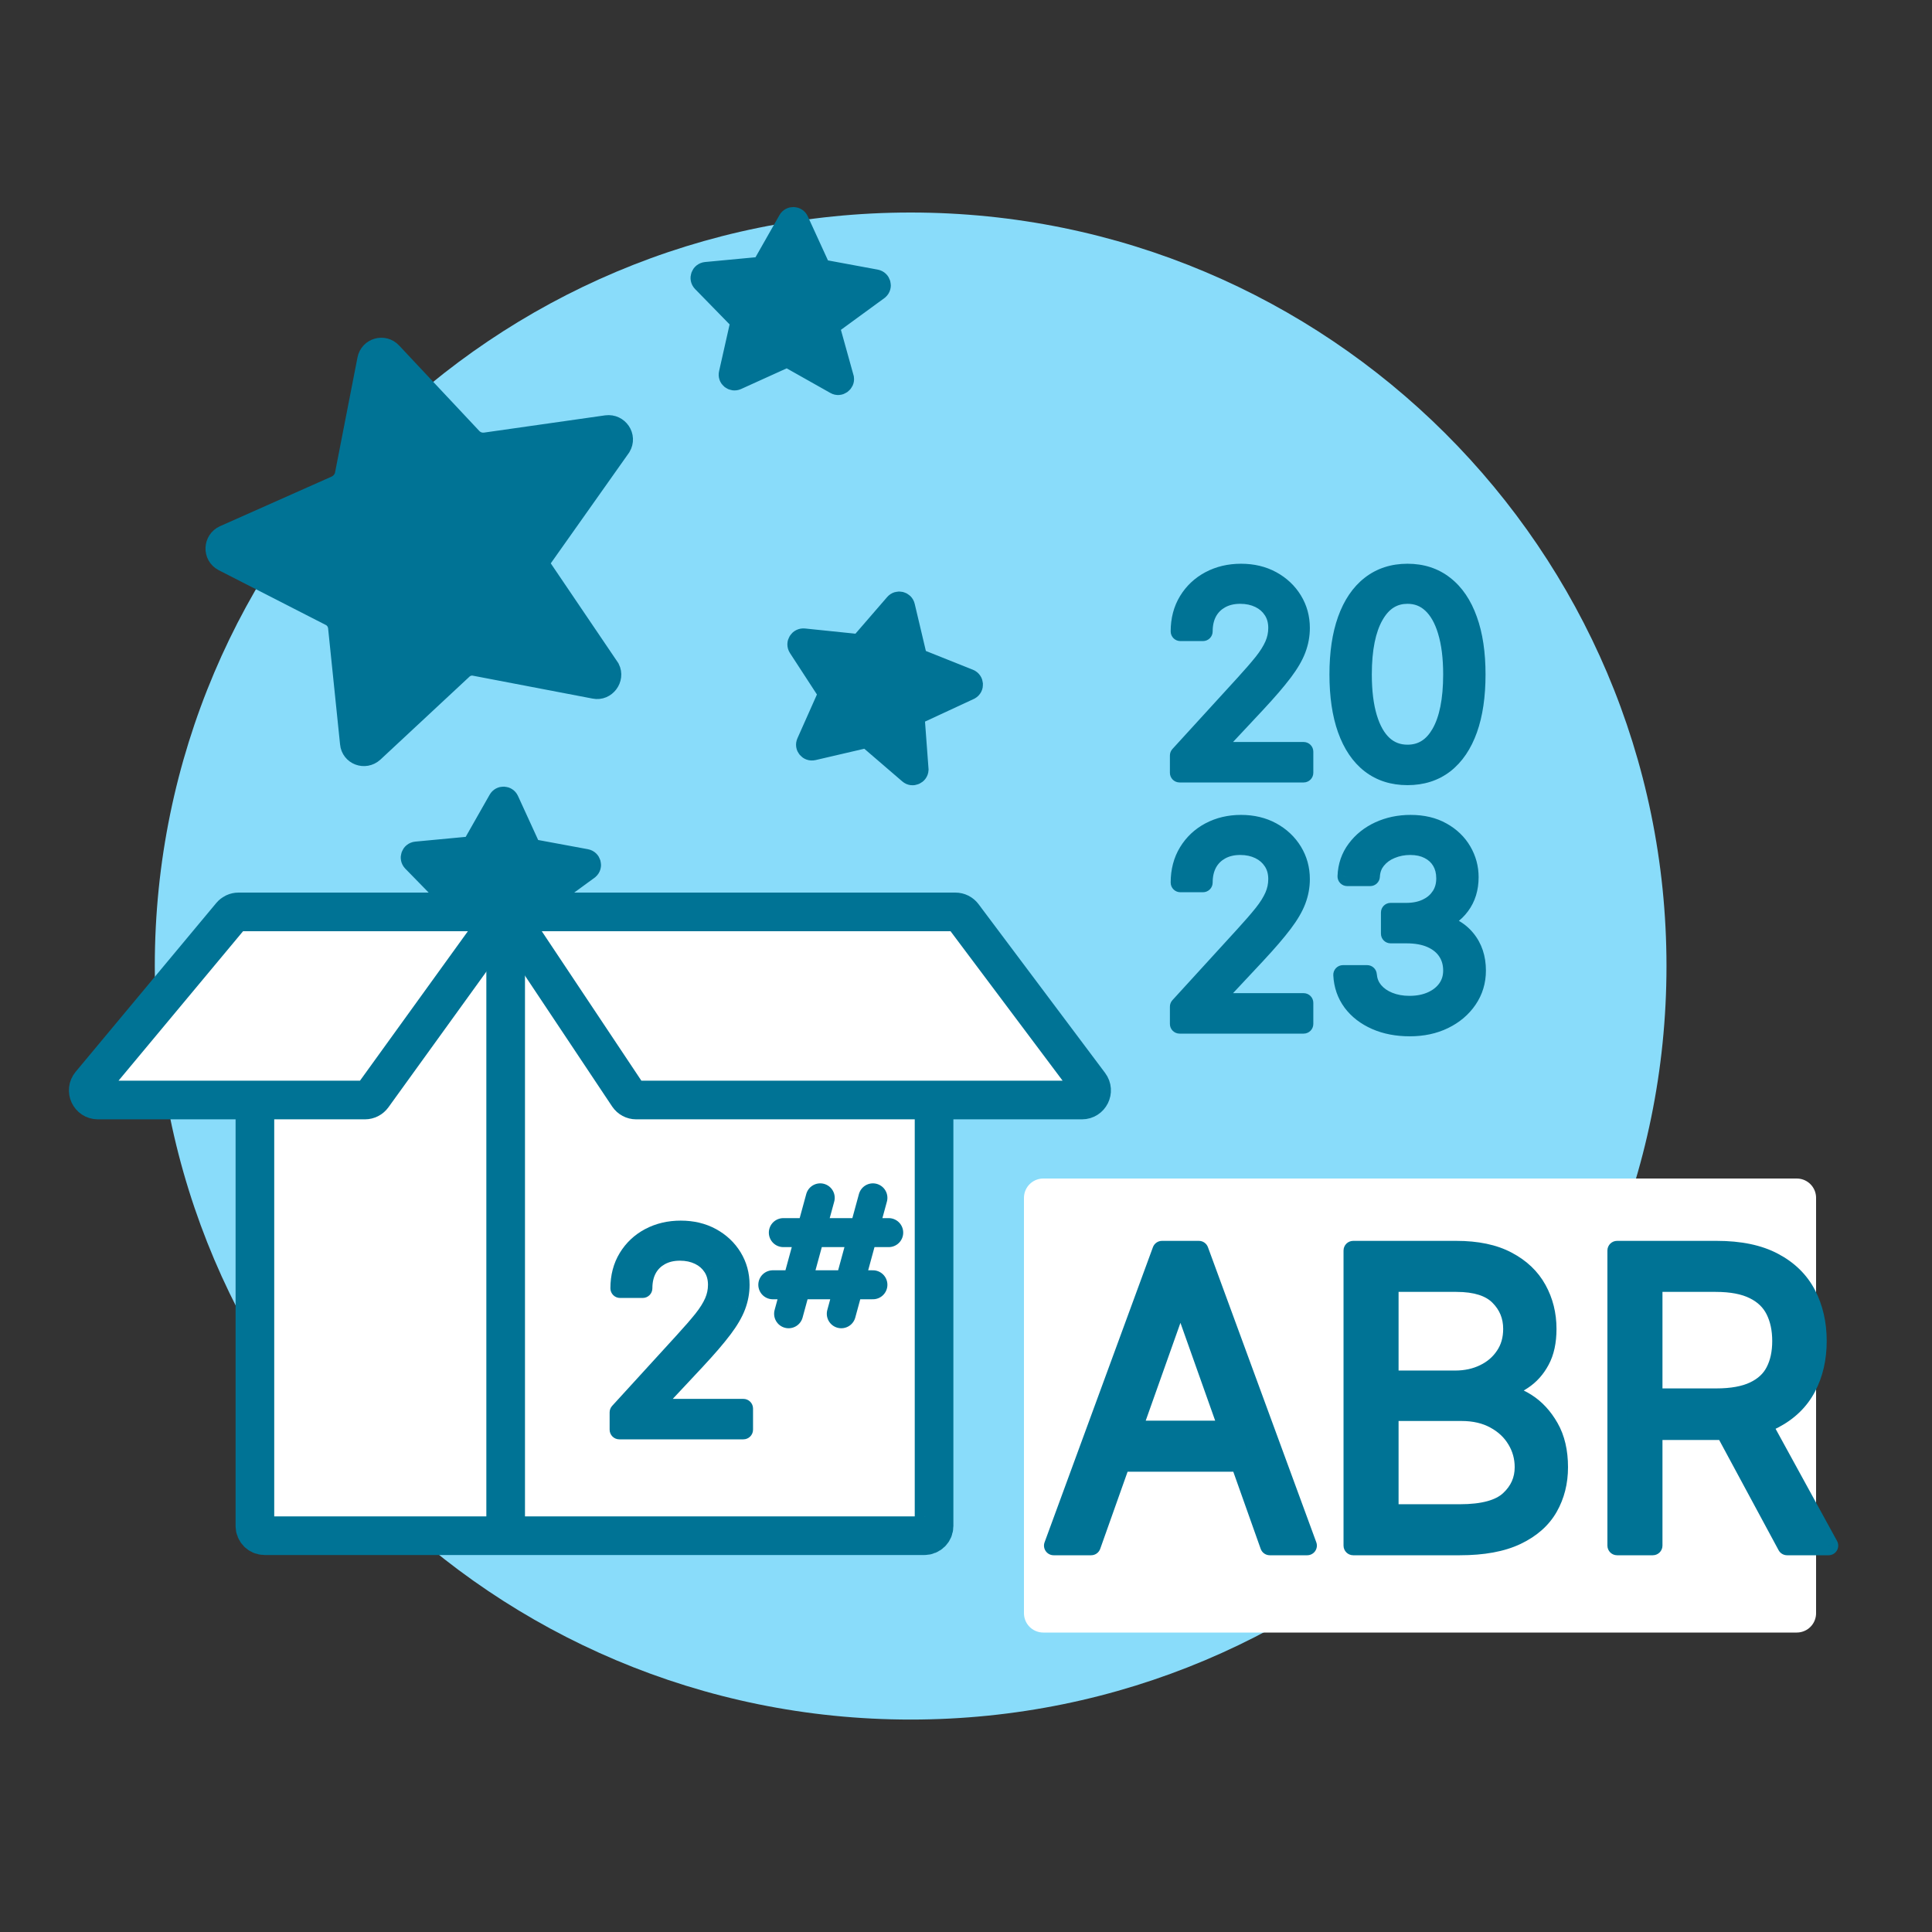<svg width="100" height="100" viewBox="0 0 100 100" fill="none" xmlns="http://www.w3.org/2000/svg">
<rect x="0" y="0" width="100" height="100" fill="#333333" stroke="none"/>
<path d="M47.134 89.004C68.741 89.004 86.257 71.542 86.257 50.002C86.257 28.462 68.741 11 47.134 11C25.527 11 8.012 28.462 8.012 50.002C8.012 71.542 25.527 89.004 47.134 89.004Z" fill="#89DCFA"/>
<path d="M27.948 46.859L28.703 49.577C28.741 49.839 28.451 50.036 28.227 49.905L25.886 48.586C25.798 48.531 25.688 48.526 25.596 48.572L23.152 49.68C22.907 49.789 22.646 49.577 22.708 49.319L23.275 46.803C23.3 46.694 23.265 46.582 23.189 46.509L21.334 44.611C21.143 44.412 21.269 44.087 21.54 44.06L24.245 43.805C24.346 43.789 24.438 43.733 24.492 43.646L25.778 41.383C25.909 41.149 26.249 41.164 26.358 41.41L27.44 43.772C27.485 43.864 27.563 43.928 27.672 43.953L30.342 44.447C30.61 44.499 30.704 44.834 30.495 45.015L27.957 46.869L27.948 46.859Z" fill="#007395" stroke="#007395" stroke-miterlimit="10"/>
<path d="M93 62H54V83.5H93V62Z" fill="white" stroke="white" stroke-width="2" stroke-miterlimit="10" stroke-linecap="round" stroke-linejoin="round"/>
<path d="M27.88 29.124L31.578 34.585C31.857 35.138 31.362 35.79 30.768 35.668L24.595 34.487C24.361 34.432 24.113 34.503 23.943 34.673L19.351 38.95C18.889 39.373 18.153 39.097 18.099 38.48L17.481 32.48C17.456 32.219 17.295 31.998 17.07 31.892L11.547 29.067C10.975 28.768 11.011 27.955 11.592 27.692L17.397 25.112C17.609 25.003 17.773 24.809 17.828 24.575L18.993 18.602C19.108 17.985 19.873 17.767 20.297 18.229L24.455 22.66C24.625 22.83 24.843 22.914 25.104 22.889L31.39 21.994C32.023 21.911 32.482 22.583 32.154 23.138L27.909 29.14L27.88 29.124Z" fill="#007395" stroke="#007395" stroke-miterlimit="10"/>
<path d="M13.194 47L26.173 47V80L13.194 80V47Z" fill="white"/>
<path d="M26.173 47L48.347 47V80L26.173 80V47Z" fill="white"/>
<path d="M13.194 51.812V78.987C13.194 79.264 13.418 79.487 13.694 79.487H26.173M26.173 47.81V79.487M26.173 79.487H47.847C48.123 79.487 48.347 79.264 48.347 78.987V58.987V51.812" stroke="#007395" stroke-width="2" stroke-linecap="round" stroke-linejoin="round"/>
<path d="M56.401 56.137L49.85 47.4C49.756 47.274 49.608 47.2 49.45 47.2H27.108C26.708 47.2 26.47 47.645 26.692 47.977L32.515 56.715C32.608 56.854 32.764 56.937 32.931 56.937H56.001C56.413 56.937 56.648 56.467 56.401 56.137Z" fill="white" stroke="#007395" stroke-width="2" stroke-linecap="round" stroke-linejoin="round"/>
<path d="M4.683 56.117L11.962 47.38C12.057 47.266 12.198 47.2 12.346 47.2H24.5H25.196C25.604 47.2 25.84 47.662 25.601 47.992L19.293 56.73C19.198 56.86 19.048 56.937 18.887 56.937H5.067C4.643 56.937 4.412 56.443 4.683 56.117Z" fill="white"/>
<path d="M27.5 47.2H24.5M24.5 47.2H25.196C25.604 47.2 25.84 47.662 25.601 47.992L19.293 56.73C19.198 56.86 19.048 56.937 18.887 56.937H5.067C4.643 56.937 4.412 56.443 4.683 56.117L11.962 47.38C12.057 47.266 12.198 47.2 12.346 47.2H24.5Z" stroke="#007395" stroke-width="2" stroke-linecap="round" stroke-linejoin="round"/>
<path d="M56.476 80H54.537L60.145 64.727H62.054L67.662 80H65.723L61.159 67.144H61.04L56.476 80ZM57.192 74.034H65.007V75.675H57.192V74.034ZM70.041 80V64.727H75.38C76.444 64.727 77.322 64.911 78.013 65.279C78.704 65.642 79.218 66.132 79.556 66.748C79.894 67.36 80.064 68.038 80.064 68.784C80.064 69.44 79.947 69.982 79.713 70.41C79.484 70.837 79.181 71.175 78.803 71.424C78.43 71.673 78.025 71.856 77.588 71.976V72.125C78.055 72.155 78.525 72.319 78.997 72.617C79.469 72.915 79.865 73.343 80.183 73.9C80.501 74.457 80.66 75.138 80.66 75.943C80.66 76.709 80.486 77.397 80.138 78.009C79.79 78.62 79.241 79.105 78.49 79.463C77.739 79.821 76.762 80 75.559 80H70.041ZM71.89 78.359H75.559C76.767 78.359 77.625 78.126 78.132 77.658C78.644 77.186 78.9 76.614 78.9 75.943C78.9 75.426 78.769 74.949 78.505 74.511C78.242 74.069 77.866 73.716 77.379 73.452C76.892 73.184 76.315 73.05 75.649 73.05H71.89V78.359ZM71.89 71.439H75.321C75.877 71.439 76.38 71.329 76.827 71.111C77.279 70.892 77.637 70.584 77.901 70.186C78.169 69.788 78.304 69.321 78.304 68.784C78.304 68.113 78.07 67.544 77.603 67.076C77.135 66.604 76.394 66.368 75.38 66.368H71.89V71.439ZM83.699 80V64.727H88.86C90.053 64.727 91.032 64.931 91.798 65.339C92.563 65.742 93.13 66.296 93.498 67.002C93.866 67.708 94.05 68.511 94.05 69.41C94.05 70.31 93.866 71.108 93.498 71.804C93.13 72.5 92.566 73.047 91.805 73.445C91.045 73.838 90.073 74.034 88.889 74.034H84.713V72.364H88.83C89.645 72.364 90.301 72.244 90.799 72.006C91.301 71.767 91.663 71.429 91.887 70.992C92.116 70.549 92.23 70.022 92.23 69.41C92.23 68.799 92.116 68.265 91.887 67.807C91.659 67.35 91.293 66.997 90.791 66.748C90.289 66.495 89.625 66.368 88.8 66.368H85.549V80H83.699ZM90.888 73.139L94.647 80H92.499L88.8 73.139H90.888Z" fill="#007395"/>
<path d="M56.476 80V80.5C56.688 80.5 56.876 80.367 56.947 80.167L56.476 80ZM54.537 80L54.068 79.828C54.011 79.981 54.033 80.152 54.127 80.286C54.221 80.42 54.373 80.5 54.537 80.5V80ZM60.145 64.727V64.227C59.935 64.227 59.748 64.358 59.675 64.555L60.145 64.727ZM62.054 64.727L62.523 64.555C62.451 64.358 62.264 64.227 62.054 64.227V64.727ZM67.662 80V80.5C67.825 80.5 67.978 80.42 68.072 80.286C68.165 80.152 68.188 79.981 68.131 79.828L67.662 80ZM65.723 80L65.252 80.167C65.323 80.367 65.511 80.5 65.723 80.5V80ZM61.159 67.144L61.63 66.976C61.559 66.777 61.371 66.644 61.159 66.644V67.144ZM61.04 67.144V66.644C60.828 66.644 60.639 66.777 60.569 66.976L61.04 67.144ZM57.192 74.034V73.534C56.916 73.534 56.692 73.758 56.692 74.034H57.192ZM65.007 74.034H65.507C65.507 73.758 65.283 73.534 65.007 73.534V74.034ZM65.007 75.675V76.175C65.283 76.175 65.507 75.951 65.507 75.675H65.007ZM57.192 75.675H56.692C56.692 75.951 56.916 76.175 57.192 76.175V75.675ZM56.476 79.5H54.537V80.5H56.476V79.5ZM55.006 80.172L60.614 64.9L59.675 64.555L54.068 79.828L55.006 80.172ZM60.145 65.227H62.054V64.227H60.145V65.227ZM61.585 64.9L67.193 80.172L68.131 79.828L62.523 64.555L61.585 64.9ZM67.662 79.5H65.723V80.5H67.662V79.5ZM66.194 79.833L61.63 66.976L60.688 67.311L65.252 80.167L66.194 79.833ZM61.159 66.644H61.04V67.644H61.159V66.644ZM60.569 66.976L56.005 79.833L56.947 80.167L61.511 67.311L60.569 66.976ZM57.192 74.534H65.007V73.534H57.192V74.534ZM64.507 74.034V75.675H65.507V74.034H64.507ZM65.007 75.175H57.192V76.175H65.007V75.175ZM57.692 75.675V74.034H56.692V75.675H57.692ZM70.041 80H69.541C69.541 80.276 69.765 80.5 70.041 80.5V80ZM70.041 64.727V64.227C69.765 64.227 69.541 64.451 69.541 64.727H70.041ZM78.013 65.279L77.778 65.721L77.78 65.722L78.013 65.279ZM79.556 66.748L79.118 66.989L79.119 66.99L79.556 66.748ZM79.713 70.41L79.274 70.17L79.272 70.174L79.713 70.41ZM78.803 71.424L78.528 71.006L78.526 71.008L78.803 71.424ZM77.588 71.976L77.456 71.493C77.239 71.553 77.088 71.75 77.088 71.976H77.588ZM77.588 72.125H77.088C77.088 72.389 77.293 72.607 77.556 72.624L77.588 72.125ZM78.997 72.617L78.73 73.04L78.997 72.617ZM80.138 78.009L80.573 78.256L80.138 78.009ZM78.49 79.463L78.275 79.012L78.49 79.463ZM71.89 78.359H71.39C71.39 78.635 71.614 78.859 71.89 78.859V78.359ZM78.132 77.658L78.471 78.026L78.471 78.026L78.132 77.658ZM78.505 74.511L78.075 74.767L78.077 74.769L78.505 74.511ZM77.379 73.452L77.138 73.89L77.141 73.892L77.379 73.452ZM71.89 73.05V72.55C71.614 72.55 71.39 72.774 71.39 73.05H71.89ZM71.89 71.439H71.39C71.39 71.715 71.614 71.939 71.89 71.939V71.439ZM76.827 71.111L76.609 70.661L76.608 70.662L76.827 71.111ZM77.901 70.186L77.487 69.906L77.484 69.91L77.901 70.186ZM77.603 67.076L77.247 67.428L77.249 67.43L77.603 67.076ZM71.89 66.368V65.868C71.614 65.868 71.39 66.092 71.39 66.368H71.89ZM70.541 80V64.727H69.541V80H70.541ZM70.041 65.227H75.38V64.227H70.041V65.227ZM75.38 65.227C76.39 65.227 77.18 65.402 77.778 65.721L78.248 64.838C77.463 64.42 76.498 64.227 75.38 64.227V65.227ZM77.78 65.722C78.394 66.044 78.832 66.468 79.118 66.989L79.995 66.508C79.604 65.796 79.013 65.24 78.245 64.837L77.78 65.722ZM79.119 66.99C79.413 67.523 79.564 68.117 79.564 68.784H80.564C80.564 67.96 80.376 67.197 79.994 66.506L79.119 66.99ZM79.564 68.784C79.564 69.384 79.456 69.837 79.274 70.17L80.152 70.65C80.437 70.127 80.564 69.496 80.564 68.784H79.564ZM79.272 70.174C79.08 70.534 78.832 70.807 78.528 71.006L79.078 71.842C79.531 71.544 79.889 71.141 80.154 70.646L79.272 70.174ZM78.526 71.008C78.198 71.226 77.842 71.388 77.456 71.493L77.719 72.458C78.208 72.325 78.662 72.119 79.081 71.84L78.526 71.008ZM77.088 71.976V72.125H78.088V71.976H77.088ZM77.556 72.624C77.925 72.647 78.315 72.778 78.73 73.04L79.264 72.194C78.735 71.86 78.185 71.662 77.62 71.626L77.556 72.624ZM78.73 73.04C79.124 73.288 79.465 73.651 79.749 74.148L80.617 73.652C80.264 73.034 79.815 72.543 79.264 72.194L78.73 73.04ZM79.749 74.148C80.014 74.612 80.16 75.203 80.16 75.943H81.16C81.16 75.073 80.988 74.301 80.617 73.652L79.749 74.148ZM80.16 75.943C80.16 76.63 80.005 77.232 79.704 77.762L80.573 78.256C80.967 77.563 81.16 76.788 81.16 75.943H80.16ZM79.704 77.762C79.415 78.269 78.951 78.69 78.275 79.012L78.705 79.914C79.531 79.521 80.165 78.972 80.573 78.256L79.704 77.762ZM78.275 79.012C77.615 79.327 76.719 79.5 75.559 79.5V80.5C76.806 80.5 77.864 80.315 78.705 79.914L78.275 79.012ZM75.559 79.5H70.041V80.5H75.559V79.5ZM71.89 78.859H75.559V77.859H71.89V78.859ZM75.559 78.859C76.807 78.859 77.823 78.623 78.471 78.026L77.793 77.291C77.427 77.629 76.728 77.859 75.559 77.859V78.859ZM78.471 78.026C79.081 77.463 79.4 76.76 79.4 75.943H78.4C78.4 76.469 78.207 76.909 77.793 77.291L78.471 78.026ZM79.4 75.943C79.4 75.336 79.244 74.77 78.933 74.253L78.077 74.769C78.293 75.128 78.4 75.516 78.4 75.943H79.4ZM78.935 74.255C78.621 73.73 78.177 73.316 77.617 73.013L77.141 73.892C77.555 74.116 77.862 74.408 78.075 74.767L78.935 74.255ZM77.62 73.014C77.046 72.698 76.383 72.55 75.649 72.55V73.55C76.247 73.55 76.738 73.67 77.138 73.89L77.62 73.014ZM75.649 72.55H71.89V73.55H75.649V72.55ZM71.39 73.05V78.359H72.39V73.05H71.39ZM71.89 71.939H75.321V70.939H71.89V71.939ZM75.321 71.939C75.945 71.939 76.523 71.816 77.047 71.56L76.608 70.662C76.236 70.843 75.81 70.939 75.321 70.939V71.939ZM77.045 71.561C77.573 71.305 78.002 70.939 78.318 70.462L77.484 69.91C77.273 70.229 76.986 70.479 76.609 70.661L77.045 71.561ZM78.315 70.466C78.646 69.976 78.804 69.408 78.804 68.784H77.804C77.804 69.234 77.693 69.601 77.487 69.906L78.315 70.466ZM78.804 68.784C78.804 67.983 78.519 67.285 77.956 66.723L77.249 67.43C77.621 67.802 77.804 68.243 77.804 68.784H78.804ZM77.958 66.725C77.357 66.118 76.459 65.868 75.38 65.868V66.868C76.33 66.868 76.913 67.091 77.247 67.428L77.958 66.725ZM75.38 65.868H71.89V66.868H75.38V65.868ZM71.39 66.368V71.439H72.39V66.368H71.39ZM83.699 80H83.199C83.199 80.276 83.423 80.5 83.699 80.5V80ZM83.699 64.727V64.227C83.423 64.227 83.199 64.451 83.199 64.727H83.699ZM91.798 65.339L91.563 65.78L91.565 65.781L91.798 65.339ZM93.498 67.002L93.055 67.233V67.233L93.498 67.002ZM93.498 71.804L93.056 71.571V71.571L93.498 71.804ZM91.805 73.445L92.035 73.889L92.037 73.888L91.805 73.445ZM84.713 74.034H84.213C84.213 74.31 84.437 74.534 84.713 74.534V74.034ZM84.713 72.364V71.864C84.437 71.864 84.213 72.088 84.213 72.364H84.713ZM90.799 72.006L90.584 71.554L90.582 71.555L90.799 72.006ZM91.887 70.992L91.443 70.762L91.442 70.764L91.887 70.992ZM90.791 66.748L90.566 67.195L90.569 67.196L90.791 66.748ZM85.549 66.368V65.868C85.272 65.868 85.049 66.092 85.049 66.368H85.549ZM85.549 80V80.5C85.825 80.5 86.049 80.276 86.049 80H85.549ZM90.888 73.139L91.326 72.899C91.239 72.739 91.071 72.639 90.888 72.639V73.139ZM94.647 80V80.5C94.823 80.5 94.987 80.407 95.077 80.255C95.167 80.103 95.17 79.915 95.085 79.76L94.647 80ZM92.499 80L92.059 80.237C92.146 80.399 92.315 80.5 92.499 80.5V80ZM88.8 73.139V72.639C88.624 72.639 88.461 72.732 88.371 72.883C88.28 73.034 88.276 73.222 88.36 73.376L88.8 73.139ZM84.199 80V64.727H83.199V80H84.199ZM83.699 65.227H88.86V64.227H83.699V65.227ZM88.86 65.227C90 65.227 90.891 65.423 91.563 65.78L92.033 64.897C91.173 64.439 90.105 64.227 88.86 64.227V65.227ZM91.565 65.781C92.249 66.141 92.738 66.625 93.055 67.233L93.942 66.771C93.522 65.967 92.878 65.342 92.031 64.896L91.565 65.781ZM93.055 67.233C93.381 67.859 93.55 68.581 93.55 69.41H94.55C94.55 68.441 94.351 67.557 93.942 66.771L93.055 67.233ZM93.55 69.41C93.55 70.241 93.381 70.956 93.056 71.571L93.94 72.038C94.351 71.26 94.55 70.38 94.55 69.41H93.55ZM93.056 71.571C92.74 72.169 92.253 72.647 91.573 73.002L92.037 73.888C92.879 73.448 93.521 72.832 93.94 72.038L93.056 71.571ZM91.576 73.001C90.908 73.346 90.022 73.534 88.889 73.534V74.534C90.124 74.534 91.181 74.33 92.035 73.889L91.576 73.001ZM88.889 73.534H84.713V74.534H88.889V73.534ZM85.213 74.034V72.364H84.213V74.034H85.213ZM84.713 72.864H88.83V71.864H84.713V72.864ZM88.83 72.864C89.687 72.864 90.426 72.739 91.015 72.456L90.582 71.555C90.177 71.749 89.603 71.864 88.83 71.864V72.864ZM91.013 72.457C91.601 72.178 92.052 71.767 92.332 71.219L91.442 70.764C91.275 71.091 91 71.356 90.584 71.554L91.013 72.457ZM92.331 71.221C92.604 70.693 92.73 70.084 92.73 69.41H91.73C91.73 69.96 91.628 70.405 91.443 70.762L92.331 71.221ZM92.73 69.41C92.73 68.736 92.604 68.123 92.335 67.584L91.44 68.031C91.628 68.406 91.73 68.862 91.73 69.41H92.73ZM92.335 67.584C92.052 67.019 91.603 66.592 91.013 66.3L90.569 67.196C90.984 67.401 91.265 67.68 91.44 68.031L92.335 67.584ZM91.016 66.302C90.419 66.001 89.67 65.868 88.8 65.868V66.868C89.581 66.868 90.158 66.989 90.566 67.195L91.016 66.302ZM88.8 65.868H85.549V66.868H88.8V65.868ZM85.049 66.368V80H86.049V66.368H85.049ZM85.549 79.5H83.699V80.5H85.549V79.5ZM90.45 73.379L94.208 80.24L95.085 79.76L91.326 72.899L90.45 73.379ZM94.647 79.5H92.499V80.5H94.647V79.5ZM92.939 79.763L89.24 72.902L88.36 73.376L92.059 80.237L92.939 79.763ZM88.8 73.639H90.888V72.639H88.8V73.639Z" fill="#007395"/>
<path d="M47.353 37.027L47.562 39.84C47.548 40.104 47.225 40.24 47.031 40.069L44.993 38.316C44.917 38.246 44.811 38.22 44.711 38.247L42.098 38.855C41.836 38.914 41.622 38.655 41.733 38.415L42.782 36.058C42.827 35.956 42.815 35.84 42.754 35.752L41.307 33.529C41.158 33.296 41.345 33.002 41.617 33.028L44.319 33.307C44.421 33.312 44.523 33.275 44.593 33.2L46.296 31.232C46.471 31.028 46.801 31.11 46.859 31.372L47.458 33.9C47.485 33.999 47.548 34.077 47.65 34.123L50.172 35.13C50.425 35.233 50.452 35.58 50.212 35.716L47.36 37.039L47.353 37.027Z" fill="#007395" stroke="#007395" stroke-miterlimit="10"/>
<path d="M42.947 16.859L43.703 19.577C43.74 19.839 43.451 20.036 43.227 19.905L40.885 18.585C40.798 18.531 40.688 18.526 40.596 18.572L38.152 19.68C37.906 19.789 37.646 19.577 37.708 19.319L38.275 16.803C38.3 16.694 38.265 16.582 38.188 16.509L36.334 14.611C36.143 14.412 36.268 14.087 36.54 14.06L39.245 13.805C39.345 13.789 39.438 13.733 39.492 13.646L40.778 11.383C40.909 11.149 41.249 11.164 41.358 11.41L42.44 13.772C42.485 13.864 42.562 13.928 42.671 13.953L45.341 14.447C45.609 14.499 45.704 14.834 45.495 15.015L42.957 16.869L42.947 16.859Z" fill="#007395" stroke="#007395" stroke-miterlimit="10"/>
<path d="M61.054 40V39.105L64.415 35.426C64.809 34.995 65.134 34.621 65.389 34.303C65.644 33.981 65.833 33.679 65.956 33.398C66.082 33.113 66.145 32.814 66.145 32.503C66.145 32.145 66.059 31.835 65.886 31.573C65.717 31.311 65.485 31.109 65.19 30.967C64.895 30.824 64.564 30.753 64.196 30.753C63.805 30.753 63.464 30.834 63.172 30.996C62.883 31.155 62.66 31.379 62.501 31.668C62.345 31.956 62.267 32.294 62.267 32.682H61.094C61.094 32.085 61.231 31.562 61.506 31.111C61.782 30.66 62.156 30.309 62.63 30.057C63.107 29.805 63.642 29.679 64.236 29.679C64.832 29.679 65.361 29.805 65.822 30.057C66.282 30.309 66.644 30.648 66.906 31.076C67.167 31.504 67.298 31.979 67.298 32.503C67.298 32.877 67.23 33.244 67.094 33.602C66.962 33.956 66.73 34.352 66.398 34.79C66.07 35.224 65.615 35.754 65.031 36.381L62.744 38.827V38.906H67.477V40H61.054ZM72.852 40.139C72.103 40.139 71.465 39.935 70.938 39.528C70.41 39.117 70.008 38.522 69.729 37.743C69.451 36.961 69.312 36.016 69.312 34.909C69.312 33.809 69.451 32.869 69.729 32.09C70.011 31.308 70.415 30.711 70.942 30.3C71.473 29.886 72.109 29.679 72.852 29.679C73.594 29.679 74.229 29.886 74.756 30.3C75.286 30.711 75.69 31.308 75.969 32.09C76.251 32.869 76.391 33.809 76.391 34.909C76.391 36.016 76.252 36.961 75.974 37.743C75.695 38.522 75.293 39.117 74.766 39.528C74.239 39.935 73.601 40.139 72.852 40.139ZM72.852 39.045C73.594 39.045 74.171 38.688 74.582 37.972C74.993 37.256 75.198 36.235 75.198 34.909C75.198 34.028 75.104 33.277 74.915 32.657C74.729 32.037 74.461 31.565 74.109 31.24C73.761 30.915 73.342 30.753 72.852 30.753C72.116 30.753 71.541 31.116 71.126 31.842C70.712 32.564 70.505 33.587 70.505 34.909C70.505 35.791 70.598 36.54 70.783 37.156C70.969 37.773 71.236 38.242 71.584 38.563C71.935 38.885 72.358 39.045 72.852 39.045ZM61.054 53V52.105L64.415 48.426C64.809 47.995 65.134 47.621 65.389 47.303C65.644 46.981 65.833 46.679 65.956 46.398C66.082 46.113 66.145 45.814 66.145 45.503C66.145 45.145 66.059 44.835 65.886 44.573C65.717 44.311 65.485 44.109 65.19 43.967C64.895 43.824 64.564 43.753 64.196 43.753C63.805 43.753 63.464 43.834 63.172 43.996C62.883 44.156 62.66 44.379 62.501 44.668C62.345 44.956 62.267 45.294 62.267 45.682H61.094C61.094 45.085 61.231 44.562 61.506 44.111C61.782 43.66 62.156 43.309 62.63 43.057C63.107 42.805 63.642 42.679 64.236 42.679C64.832 42.679 65.361 42.805 65.822 43.057C66.282 43.309 66.644 43.648 66.906 44.076C67.167 44.504 67.298 44.979 67.298 45.503C67.298 45.877 67.23 46.244 67.094 46.602C66.962 46.956 66.73 47.352 66.398 47.79C66.07 48.224 65.615 48.754 65.031 49.381L62.744 51.827V51.906H67.477V53H61.054ZM72.971 53.139C72.315 53.139 71.73 53.026 71.216 52.801C70.706 52.576 70.299 52.263 69.998 51.861C69.7 51.457 69.537 50.988 69.511 50.455H70.763C70.79 50.783 70.903 51.066 71.102 51.305C71.3 51.54 71.561 51.722 71.882 51.852C72.204 51.981 72.56 52.045 72.951 52.045C73.388 52.045 73.776 51.969 74.114 51.817C74.452 51.664 74.718 51.452 74.91 51.18C75.102 50.909 75.198 50.594 75.198 50.236C75.198 49.861 75.105 49.532 74.92 49.246C74.734 48.958 74.462 48.733 74.104 48.57C73.746 48.408 73.309 48.327 72.792 48.327H71.977V47.233H72.792C73.196 47.233 73.551 47.16 73.856 47.014C74.164 46.868 74.404 46.663 74.577 46.398C74.752 46.133 74.84 45.821 74.84 45.463C74.84 45.118 74.764 44.818 74.612 44.563C74.459 44.308 74.244 44.109 73.965 43.967C73.69 43.824 73.365 43.753 72.991 43.753C72.639 43.753 72.308 43.818 71.996 43.947C71.688 44.073 71.436 44.257 71.241 44.499C71.045 44.737 70.939 45.026 70.923 45.364H69.729C69.749 44.83 69.91 44.363 70.212 43.962C70.513 43.557 70.908 43.242 71.395 43.017C71.885 42.792 72.424 42.679 73.011 42.679C73.64 42.679 74.181 42.807 74.631 43.062C75.082 43.314 75.428 43.647 75.671 44.061C75.912 44.475 76.033 44.923 76.033 45.403C76.033 45.977 75.883 46.466 75.581 46.87C75.283 47.274 74.877 47.554 74.363 47.71V47.79C75.006 47.896 75.508 48.169 75.869 48.61C76.231 49.048 76.411 49.59 76.411 50.236C76.411 50.789 76.26 51.286 75.959 51.727C75.66 52.165 75.253 52.51 74.736 52.761C74.219 53.013 73.63 53.139 72.971 53.139Z" fill="#007395"/>
<path d="M61.054 40H60.554C60.554 40.276 60.778 40.5 61.054 40.5V40ZM61.054 39.105L60.685 38.768C60.601 38.86 60.554 38.98 60.554 39.105H61.054ZM64.415 35.426L64.046 35.089L64.046 35.089L64.415 35.426ZM65.389 34.303L65.779 34.615L65.781 34.613L65.389 34.303ZM65.956 33.398L65.499 33.196L65.498 33.198L65.956 33.398ZM65.886 31.573L65.466 31.844L65.469 31.848L65.886 31.573ZM65.19 30.967L65.408 30.516V30.516L65.19 30.967ZM63.172 30.996L63.413 31.434L63.415 31.433L63.172 30.996ZM62.501 31.668L62.063 31.426L62.061 31.43L62.501 31.668ZM62.267 32.682V33.182C62.543 33.182 62.767 32.958 62.767 32.682H62.267ZM61.094 32.682H60.594C60.594 32.958 60.818 33.182 61.094 33.182V32.682ZM61.506 31.111L61.933 31.371L61.933 31.371L61.506 31.111ZM62.63 30.057L62.397 29.615L62.395 29.615L62.63 30.057ZM65.822 30.057L66.062 29.618H66.062L65.822 30.057ZM66.906 31.076L66.479 31.337L66.906 31.076ZM67.094 33.602L66.627 33.424L66.626 33.426L67.094 33.602ZM66.398 34.79L66 34.488L65.999 34.488L66.398 34.79ZM65.031 36.381L65.397 36.722L65.397 36.721L65.031 36.381ZM62.744 38.827L62.379 38.485C62.292 38.578 62.244 38.7 62.244 38.827H62.744ZM62.744 38.906H62.244C62.244 39.182 62.468 39.406 62.744 39.406V38.906ZM67.477 38.906H67.977C67.977 38.63 67.753 38.406 67.477 38.406V38.906ZM67.477 40V40.5C67.753 40.5 67.977 40.276 67.977 40H67.477ZM61.554 40V39.105H60.554V40H61.554ZM61.423 39.442L64.784 35.763L64.046 35.089L60.685 38.768L61.423 39.442ZM64.784 35.764C65.183 35.328 65.515 34.945 65.779 34.615L64.999 33.99C64.753 34.297 64.436 34.663 64.046 35.089L64.784 35.764ZM65.781 34.613C66.055 34.269 66.27 33.93 66.414 33.597L65.498 33.198C65.397 33.429 65.234 33.694 64.998 33.992L65.781 34.613ZM66.413 33.6C66.567 33.251 66.645 32.884 66.645 32.503H65.645C65.645 32.745 65.596 32.974 65.499 33.196L66.413 33.6ZM66.645 32.503C66.645 32.061 66.537 31.653 66.304 31.298L65.469 31.848C65.58 32.017 65.645 32.228 65.645 32.503H66.645ZM66.306 31.302C66.085 30.959 65.781 30.697 65.408 30.516L64.973 31.417C65.19 31.521 65.35 31.664 65.466 31.844L66.306 31.302ZM65.408 30.516C65.037 30.337 64.63 30.253 64.196 30.253V31.253C64.498 31.253 64.754 31.311 64.973 31.417L65.408 30.516ZM64.196 30.253C63.734 30.253 63.306 30.349 62.929 30.56L63.415 31.433C63.621 31.319 63.875 31.253 64.196 31.253V30.253ZM62.93 30.559C62.559 30.763 62.268 31.055 62.063 31.426L62.938 31.909C63.052 31.703 63.208 31.548 63.413 31.434L62.93 30.559ZM62.061 31.43C61.859 31.804 61.767 32.226 61.767 32.682H62.767C62.767 32.362 62.831 32.108 62.941 31.905L62.061 31.43ZM62.267 32.182H61.094V33.182H62.267V32.182ZM61.594 32.682C61.594 32.165 61.712 31.734 61.933 31.371L61.08 30.85C60.751 31.389 60.594 32.005 60.594 32.682H61.594ZM61.933 31.371C62.161 30.998 62.468 30.709 62.865 30.498L62.395 29.615C61.844 29.909 61.402 30.322 61.08 30.85L61.933 31.371ZM62.863 30.499C63.262 30.289 63.716 30.179 64.236 30.179V29.179C63.569 29.179 62.953 29.321 62.397 29.615L62.863 30.499ZM64.236 30.179C64.76 30.179 65.204 30.289 65.582 30.495L66.062 29.618C65.518 29.321 64.905 29.179 64.236 29.179V30.179ZM65.582 30.495C65.97 30.708 66.265 30.988 66.479 31.337L67.332 30.815C67.022 30.309 66.595 29.91 66.062 29.618L65.582 30.495ZM66.479 31.337C66.691 31.683 66.798 32.067 66.798 32.503H67.798C67.798 31.891 67.644 31.325 67.332 30.815L66.479 31.337ZM66.798 32.503C66.798 32.815 66.742 33.122 66.627 33.424L67.562 33.779C67.719 33.366 67.798 32.939 67.798 32.503H66.798ZM66.626 33.426C66.516 33.72 66.314 34.073 66 34.488L66.797 35.092C67.146 34.631 67.407 34.192 67.563 33.777L66.626 33.426ZM65.999 34.488C65.686 34.903 65.243 35.42 64.665 36.04L65.397 36.721C65.986 36.089 66.455 35.544 66.797 35.091L65.999 34.488ZM64.666 36.039L62.379 38.485L63.109 39.168L65.397 36.722L64.666 36.039ZM62.244 38.827V38.906H63.244V38.827H62.244ZM62.744 39.406H67.477V38.406H62.744V39.406ZM66.977 38.906V40H67.977V38.906H66.977ZM67.477 39.5H61.054V40.5H67.477V39.5ZM70.938 39.528L70.63 39.922L70.632 39.923L70.938 39.528ZM69.729 37.743L69.258 37.911L69.259 37.911L69.729 37.743ZM69.729 32.09L69.259 31.921L69.259 31.922L69.729 32.09ZM70.942 30.3L71.25 30.695L71.25 30.694L70.942 30.3ZM74.756 30.3L74.447 30.694L74.449 30.696L74.756 30.3ZM75.969 32.09L75.498 32.258L75.499 32.26L75.969 32.09ZM75.974 37.743L76.445 37.911L76.445 37.911L75.974 37.743ZM74.766 39.528L75.072 39.923L75.073 39.922L74.766 39.528ZM74.582 37.972L74.148 37.723L74.582 37.972ZM74.915 32.657L74.436 32.8L74.436 32.803L74.915 32.657ZM74.109 31.24L73.768 31.606L73.77 31.607L74.109 31.24ZM71.126 31.842L71.56 32.09L71.561 32.09L71.126 31.842ZM70.783 37.156L70.305 37.3L70.783 37.156ZM71.584 38.563L71.245 38.931L71.246 38.932L71.584 38.563ZM72.852 39.639C72.199 39.639 71.672 39.464 71.243 39.132L70.632 39.923C71.257 40.407 72.006 40.639 72.852 40.639V39.639ZM71.245 39.133C70.809 38.793 70.454 38.285 70.2 37.575L69.259 37.911C69.561 38.758 70.012 39.44 70.63 39.922L71.245 39.133ZM70.201 37.575C69.946 36.861 69.812 35.977 69.812 34.909H68.812C68.812 36.055 68.956 37.06 69.258 37.911L70.201 37.575ZM69.812 34.909C69.812 33.848 69.946 32.969 70.2 32.258L69.259 31.922C68.956 32.769 68.812 33.769 68.812 34.909H69.812ZM70.2 32.26C70.457 31.545 70.814 31.035 71.25 30.695L70.635 29.906C70.017 30.388 69.565 31.071 69.259 31.921L70.2 32.26ZM71.25 30.694C71.683 30.356 72.209 30.179 72.852 30.179V29.179C72.01 29.179 71.262 29.416 70.635 29.906L71.25 30.694ZM72.852 30.179C73.495 30.179 74.017 30.356 74.447 30.694L75.065 29.907C74.44 29.416 73.693 29.179 72.852 29.179V30.179ZM74.449 30.696C74.888 31.036 75.244 31.544 75.498 32.258L76.44 31.922C76.137 31.072 75.684 30.387 75.062 29.905L74.449 30.696ZM75.499 32.26C75.755 32.97 75.891 33.849 75.891 34.909H76.891C76.891 33.769 76.746 32.768 76.439 31.92L75.499 32.26ZM75.891 34.909C75.891 35.977 75.757 36.861 75.503 37.575L76.445 37.911C76.748 37.06 76.891 36.055 76.891 34.909H75.891ZM75.503 37.575C75.249 38.285 74.894 38.793 74.458 39.133L75.073 39.922C75.691 39.44 76.142 38.758 76.445 37.911L75.503 37.575ZM74.46 39.132C74.031 39.464 73.504 39.639 72.852 39.639V40.639C73.697 40.639 74.446 40.407 75.072 39.923L74.46 39.132ZM72.852 39.545C73.796 39.545 74.527 39.071 75.015 38.221L74.148 37.723C73.814 38.304 73.392 38.545 72.852 38.545V39.545ZM75.015 38.221C75.489 37.396 75.698 36.275 75.698 34.909H74.698C74.698 36.195 74.497 37.115 74.148 37.723L75.015 38.221ZM75.698 34.909C75.698 33.995 75.6 33.192 75.393 32.511L74.436 32.803C74.607 33.362 74.698 34.06 74.698 34.909H75.698ZM75.394 32.514C75.191 31.837 74.885 31.276 74.449 30.873L73.77 31.607C74.036 31.854 74.267 32.237 74.436 32.8L75.394 32.514ZM74.451 30.875C74.007 30.46 73.465 30.253 72.852 30.253V31.253C73.22 31.253 73.516 31.37 73.768 31.606L74.451 30.875ZM72.852 30.253C71.909 30.253 71.181 30.738 70.692 31.594L71.561 32.09C71.9 31.494 72.323 31.253 72.852 31.253V30.253ZM70.693 31.593C70.217 32.423 70.005 33.546 70.005 34.909H71.005C71.005 33.627 71.208 32.705 71.56 32.09L70.693 31.593ZM70.005 34.909C70.005 35.823 70.101 36.623 70.305 37.3L71.262 37.012C71.095 36.456 71.005 35.759 71.005 34.909H70.005ZM70.305 37.3C70.507 37.973 70.811 38.53 71.245 38.931L71.923 38.196C71.66 37.953 71.431 37.573 71.262 37.012L70.305 37.3ZM71.246 38.932C71.694 39.341 72.238 39.545 72.852 39.545V38.545C72.478 38.545 72.177 38.428 71.921 38.194L71.246 38.932ZM61.054 53H60.554C60.554 53.276 60.778 53.5 61.054 53.5V53ZM61.054 52.105L60.685 51.768C60.601 51.86 60.554 51.98 60.554 52.105H61.054ZM64.415 48.426L64.046 48.089L64.046 48.089L64.415 48.426ZM65.389 47.303L65.779 47.615L65.781 47.613L65.389 47.303ZM65.956 46.398L65.499 46.196L65.498 46.198L65.956 46.398ZM65.886 44.573L65.466 44.844L65.469 44.848L65.886 44.573ZM65.19 43.967L65.408 43.516L65.19 43.967ZM63.172 43.996L63.413 44.434L63.415 44.433L63.172 43.996ZM62.501 44.668L62.063 44.426L62.061 44.43L62.501 44.668ZM62.267 45.682V46.182C62.543 46.182 62.767 45.958 62.767 45.682H62.267ZM61.094 45.682H60.594C60.594 45.958 60.818 46.182 61.094 46.182V45.682ZM61.506 44.111L61.933 44.371L61.933 44.371L61.506 44.111ZM62.63 43.057L62.397 42.615L62.395 42.615L62.63 43.057ZM65.822 43.057L66.062 42.618H66.062L65.822 43.057ZM66.906 44.076L66.479 44.337L66.906 44.076ZM67.094 46.602L66.627 46.424L66.626 46.426L67.094 46.602ZM66.398 47.79L66 47.488L65.999 47.488L66.398 47.79ZM65.031 49.381L65.397 49.722L65.397 49.721L65.031 49.381ZM62.744 51.827L62.379 51.485C62.292 51.578 62.244 51.7 62.244 51.827H62.744ZM62.744 51.906H62.244C62.244 52.182 62.468 52.406 62.744 52.406V51.906ZM67.477 51.906H67.977C67.977 51.63 67.753 51.406 67.477 51.406V51.906ZM67.477 53V53.5C67.753 53.5 67.977 53.276 67.977 53H67.477ZM61.554 53V52.105H60.554V53H61.554ZM61.423 52.442L64.784 48.763L64.046 48.089L60.685 51.768L61.423 52.442ZM64.784 48.764C65.183 48.328 65.515 47.945 65.779 47.615L64.999 46.99C64.753 47.297 64.436 47.663 64.046 48.089L64.784 48.764ZM65.781 47.613C66.055 47.269 66.27 46.93 66.414 46.597L65.498 46.198C65.397 46.429 65.234 46.694 64.998 46.992L65.781 47.613ZM66.413 46.6C66.567 46.251 66.645 45.884 66.645 45.503H65.645C65.645 45.745 65.596 45.974 65.499 46.196L66.413 46.6ZM66.645 45.503C66.645 45.061 66.537 44.653 66.304 44.298L65.469 44.848C65.58 45.017 65.645 45.228 65.645 45.503H66.645ZM66.306 44.302C66.085 43.959 65.781 43.697 65.408 43.516L64.973 44.417C65.19 44.522 65.35 44.664 65.466 44.844L66.306 44.302ZM65.408 43.516C65.037 43.337 64.63 43.253 64.196 43.253V44.253C64.498 44.253 64.754 44.311 64.973 44.417L65.408 43.516ZM64.196 43.253C63.734 43.253 63.306 43.349 62.929 43.56L63.415 44.433C63.621 44.319 63.875 44.253 64.196 44.253V43.253ZM62.93 43.559C62.559 43.763 62.268 44.055 62.063 44.426L62.938 44.909C63.052 44.703 63.208 44.548 63.413 44.434L62.93 43.559ZM62.061 44.43C61.859 44.804 61.767 45.226 61.767 45.682H62.767C62.767 45.362 62.831 45.108 62.941 44.905L62.061 44.43ZM62.267 45.182H61.094V46.182H62.267V45.182ZM61.594 45.682C61.594 45.165 61.712 44.734 61.933 44.371L61.08 43.85C60.751 44.389 60.594 45.005 60.594 45.682H61.594ZM61.933 44.371C62.161 43.998 62.468 43.709 62.865 43.498L62.395 42.615C61.844 42.908 61.402 43.322 61.08 43.85L61.933 44.371ZM62.863 43.499C63.262 43.289 63.716 43.179 64.236 43.179V42.179C63.569 42.179 62.953 42.321 62.397 42.615L62.863 43.499ZM64.236 43.179C64.76 43.179 65.204 43.289 65.582 43.495L66.062 42.618C65.518 42.321 64.905 42.179 64.236 42.179V43.179ZM65.582 43.495C65.97 43.708 66.265 43.988 66.479 44.337L67.332 43.815C67.022 43.309 66.595 42.91 66.062 42.618L65.582 43.495ZM66.479 44.337C66.691 44.682 66.798 45.067 66.798 45.503H67.798C67.798 44.891 67.644 44.325 67.332 43.815L66.479 44.337ZM66.798 45.503C66.798 45.815 66.742 46.122 66.627 46.424L67.562 46.779C67.719 46.366 67.798 45.939 67.798 45.503H66.798ZM66.626 46.426C66.516 46.72 66.314 47.073 66 47.488L66.797 48.092C67.146 47.631 67.407 47.192 67.563 46.777L66.626 46.426ZM65.999 47.488C65.686 47.903 65.243 48.42 64.665 49.04L65.397 49.721C65.986 49.089 66.455 48.544 66.797 48.091L65.999 47.488ZM64.666 49.039L62.379 51.485L63.109 52.168L65.397 49.722L64.666 49.039ZM62.244 51.827V51.906H63.244V51.827H62.244ZM62.744 52.406H67.477V51.406H62.744V52.406ZM66.977 51.906V53H67.977V51.906H66.977ZM67.477 52.5H61.054V53.5H67.477V52.5ZM71.216 52.801L71.014 53.258L71.015 53.259L71.216 52.801ZM69.998 51.861L69.596 52.158L69.598 52.162L69.998 51.861ZM69.511 50.455V49.955C69.374 49.955 69.243 50.011 69.148 50.11C69.054 50.209 69.004 50.343 69.011 50.479L69.511 50.455ZM70.763 50.455L71.262 50.414C71.241 50.155 71.024 49.955 70.763 49.955V50.455ZM71.102 51.305L70.717 51.625L70.72 51.627L71.102 51.305ZM71.882 51.852L71.696 52.316L71.882 51.852ZM74.91 51.18L74.502 50.892L74.91 51.18ZM74.92 49.246L74.499 49.517L74.501 49.519L74.92 49.246ZM74.104 48.57L73.898 49.026L74.104 48.57ZM71.977 48.327H71.477C71.477 48.603 71.7 48.827 71.977 48.827V48.327ZM71.977 47.233V46.733C71.7 46.733 71.477 46.957 71.477 47.233H71.977ZM73.856 47.014L73.642 46.562L73.64 46.563L73.856 47.014ZM74.577 46.398L74.16 46.122L74.157 46.125L74.577 46.398ZM74.612 44.563L75.041 44.307L74.612 44.563ZM73.965 43.967L73.735 44.411L73.737 44.412L73.965 43.967ZM71.996 43.947L72.186 44.41L72.188 44.409L71.996 43.947ZM71.241 44.499L71.627 44.816L71.63 44.813L71.241 44.499ZM70.923 45.364V45.864C71.189 45.864 71.409 45.654 71.422 45.388L70.923 45.364ZM69.729 45.364L69.23 45.345C69.225 45.481 69.275 45.613 69.369 45.711C69.464 45.808 69.594 45.864 69.729 45.864V45.364ZM70.212 43.962L70.611 44.262L70.612 44.261L70.212 43.962ZM71.395 43.017L71.186 42.563L71.185 42.563L71.395 43.017ZM74.631 43.062L74.385 43.497L74.388 43.498L74.631 43.062ZM75.671 44.061L75.239 44.313L75.671 44.061ZM75.581 46.87L75.18 46.571L75.179 46.573L75.581 46.87ZM74.363 47.71L74.218 47.232C74.007 47.296 73.863 47.49 73.863 47.71H74.363ZM74.363 47.79H73.863C73.863 48.035 74.04 48.243 74.282 48.283L74.363 47.79ZM75.869 48.61L75.483 48.927L75.484 48.928L75.869 48.61ZM75.959 51.727L75.546 51.445L75.546 51.446L75.959 51.727ZM74.736 52.761L74.955 53.211L74.736 52.761ZM72.971 52.639C72.372 52.639 71.857 52.536 71.417 52.343L71.015 53.259C71.602 53.517 72.257 53.639 72.971 53.639V52.639ZM71.418 52.344C70.977 52.149 70.642 51.886 70.397 51.561L69.598 52.162C69.957 52.639 70.434 53.003 71.014 53.258L71.418 52.344ZM70.4 51.565C70.164 51.245 70.032 50.872 70.01 50.43L69.011 50.479C69.042 51.105 69.235 51.67 69.596 52.158L70.4 51.565ZM69.511 50.955H70.763V49.955H69.511V50.955ZM70.265 50.495C70.299 50.919 70.448 51.302 70.718 51.625L71.486 50.985C71.357 50.83 71.281 50.646 71.262 50.414L70.265 50.495ZM70.72 51.627C70.977 51.932 71.308 52.16 71.696 52.316L72.069 51.388C71.813 51.285 71.623 51.148 71.484 50.982L70.72 51.627ZM71.696 52.316C72.084 52.471 72.504 52.545 72.951 52.545V51.545C72.616 51.545 72.324 51.49 72.069 51.388L71.696 52.316ZM72.951 52.545C73.447 52.545 73.907 52.459 74.32 52.273L73.909 51.361C73.646 51.48 73.33 51.545 72.951 51.545V52.545ZM74.32 52.273C74.73 52.088 75.069 51.822 75.318 51.469L74.502 50.892C74.367 51.083 74.175 51.241 73.909 51.361L74.32 52.273ZM75.318 51.469C75.575 51.106 75.698 50.689 75.698 50.236H74.698C74.698 50.498 74.629 50.711 74.502 50.892L75.318 51.469ZM75.698 50.236C75.698 49.775 75.582 49.348 75.339 48.974L74.501 49.519C74.628 49.715 74.698 49.948 74.698 50.236H75.698ZM75.34 48.976C75.095 48.595 74.743 48.311 74.311 48.115L73.898 49.026C74.181 49.154 74.373 49.321 74.499 49.517L75.34 48.976ZM74.311 48.115C73.871 47.915 73.359 47.827 72.792 47.827V48.827C73.259 48.827 73.622 48.9 73.898 49.026L74.311 48.115ZM72.792 47.827H71.977V48.827H72.792V47.827ZM72.477 48.327V47.233H71.477V48.327H72.477ZM71.977 47.733H72.792V46.733H71.977V47.733ZM72.792 47.733C73.256 47.733 73.687 47.649 74.072 47.465L73.64 46.563C73.415 46.671 73.136 46.733 72.792 46.733V47.733ZM74.07 47.466C74.455 47.284 74.769 47.019 74.996 46.67L74.157 46.125C74.04 46.307 73.873 46.453 73.642 46.562L74.07 47.466ZM74.993 46.674C75.23 46.317 75.34 45.907 75.34 45.463H74.34C74.34 45.736 74.275 45.948 74.16 46.122L74.993 46.674ZM75.34 45.463C75.34 45.043 75.246 44.651 75.041 44.307L74.182 44.82C74.281 44.986 74.34 45.194 74.34 45.463H75.34ZM75.041 44.307C74.838 43.967 74.55 43.705 74.193 43.522L73.737 44.412C73.937 44.514 74.081 44.649 74.182 44.82L75.041 44.307ZM74.195 43.523C73.836 43.336 73.429 43.253 72.991 43.253V44.253C73.302 44.253 73.544 44.312 73.735 44.411L74.195 43.523ZM72.991 43.253C72.576 43.253 72.18 43.329 71.805 43.485L72.188 44.409C72.436 44.306 72.702 44.253 72.991 44.253V43.253ZM71.807 43.484C71.427 43.639 71.104 43.872 70.852 44.184L71.63 44.813C71.769 44.641 71.95 44.506 72.186 44.41L71.807 43.484ZM70.854 44.182C70.584 44.511 70.445 44.905 70.423 45.339L71.422 45.388C71.434 45.146 71.507 44.963 71.627 44.816L70.854 44.182ZM70.923 44.864H69.729V45.864H70.923V44.864ZM70.229 45.382C70.245 44.944 70.375 44.576 70.611 44.262L69.812 43.661C69.445 44.149 69.253 44.716 69.23 45.345L70.229 45.382ZM70.612 44.261C70.861 43.927 71.188 43.664 71.605 43.471L71.185 42.563C70.627 42.821 70.165 43.187 69.811 43.663L70.612 44.261ZM71.604 43.471C72.023 43.279 72.49 43.179 73.011 43.179V42.179C72.358 42.179 71.748 42.305 71.186 42.563L71.604 43.471ZM73.011 43.179C73.573 43.179 74.024 43.292 74.385 43.497L74.878 42.627C74.337 42.321 73.708 42.179 73.011 42.179V43.179ZM74.388 43.498C74.766 43.71 75.045 43.982 75.239 44.313L76.102 43.809C75.812 43.312 75.398 42.917 74.875 42.625L74.388 43.498ZM75.239 44.313C75.436 44.651 75.533 45.011 75.533 45.403H76.533C76.533 44.834 76.389 44.3 76.102 43.809L75.239 44.313ZM75.533 45.403C75.533 45.884 75.409 46.265 75.18 46.571L75.982 47.169C76.356 46.667 76.533 46.069 76.533 45.403H75.533ZM75.179 46.573C74.949 46.885 74.636 47.105 74.218 47.232L74.508 48.189C75.117 48.004 75.617 47.664 75.983 47.167L75.179 46.573ZM73.863 47.71V47.79H74.863V47.71H73.863ZM74.282 48.283C74.823 48.372 75.209 48.594 75.483 48.927L76.256 48.293C75.807 47.745 75.189 47.419 74.444 47.296L74.282 48.283ZM75.484 48.928C75.761 49.264 75.911 49.689 75.911 50.236H76.911C76.911 49.49 76.7 48.831 76.255 48.292L75.484 48.928ZM75.911 50.236C75.911 50.692 75.789 51.09 75.546 51.445L76.371 52.01C76.732 51.483 76.911 50.886 76.911 50.236H75.911ZM75.546 51.446C75.301 51.805 74.963 52.095 74.517 52.312L74.955 53.211C75.543 52.924 76.02 52.524 76.372 52.009L75.546 51.446ZM74.517 52.312C74.077 52.526 73.566 52.639 72.971 52.639V53.639C73.695 53.639 74.36 53.501 74.955 53.211L74.517 52.312Z" fill="#007395"/>
<path d="M40.455 62L38.818 68M43.182 62L41.545 68M38.545 63.8H44M38 66.5H43.182" stroke="white" stroke-width="3" stroke-linecap="round" stroke-linejoin="round"/>
<path d="M42.455 62L40.818 68M45.182 62L43.545 68M40.545 63.8H46M40 66.5H45.182" stroke="#007395" stroke-width="1.5" stroke-linecap="round" stroke-linejoin="round"/>
<path d="M32.054 74V73.105L35.415 69.426C35.809 68.995 36.134 68.621 36.389 68.303C36.644 67.981 36.833 67.68 36.956 67.398C37.082 67.113 37.145 66.814 37.145 66.503C37.145 66.145 37.059 65.835 36.886 65.573C36.717 65.311 36.485 65.109 36.19 64.967C35.895 64.824 35.564 64.753 35.196 64.753C34.805 64.753 34.464 64.834 34.172 64.996C33.883 65.156 33.66 65.379 33.501 65.668C33.345 65.956 33.267 66.294 33.267 66.682H32.094C32.094 66.085 32.231 65.562 32.506 65.111C32.782 64.66 33.156 64.309 33.63 64.057C34.107 63.805 34.642 63.679 35.236 63.679C35.832 63.679 36.361 63.805 36.822 64.057C37.282 64.309 37.644 64.648 37.906 65.076C38.167 65.504 38.298 65.979 38.298 66.503C38.298 66.877 38.23 67.244 38.094 67.602C37.962 67.956 37.73 68.352 37.398 68.79C37.07 69.224 36.615 69.754 36.031 70.381L33.744 72.827V72.906H38.477V74H32.054Z" fill="#007395"/>
<path d="M32.054 74H31.554C31.554 74.276 31.778 74.5 32.054 74.5V74ZM32.054 73.105L31.685 72.768C31.601 72.86 31.554 72.98 31.554 73.105H32.054ZM35.415 69.426L35.046 69.088L35.046 69.089L35.415 69.426ZM36.389 68.303L36.779 68.615L36.781 68.613L36.389 68.303ZM36.956 67.398L36.499 67.196L36.498 67.198L36.956 67.398ZM36.886 65.573L36.466 65.844L36.469 65.848L36.886 65.573ZM36.19 64.967L36.408 64.516L36.19 64.967ZM34.172 64.996L34.413 65.434L34.415 65.433L34.172 64.996ZM33.501 65.668L33.063 65.426L33.061 65.43L33.501 65.668ZM33.267 66.682V67.182C33.543 67.182 33.767 66.958 33.767 66.682H33.267ZM32.094 66.682H31.594C31.594 66.958 31.818 67.182 32.094 67.182V66.682ZM32.506 65.111L32.933 65.371H32.933L32.506 65.111ZM33.63 64.057L33.397 63.615L33.395 63.615L33.63 64.057ZM36.822 64.057L37.062 63.618L37.062 63.618L36.822 64.057ZM37.906 65.076L37.479 65.337L37.906 65.076ZM38.094 67.602L37.627 67.424L37.626 67.427L38.094 67.602ZM37.398 68.79L37 68.488L36.999 68.488L37.398 68.79ZM36.031 70.381L36.397 70.722L36.397 70.721L36.031 70.381ZM33.744 72.827L33.379 72.485C33.292 72.578 33.244 72.7 33.244 72.827H33.744ZM33.744 72.906H33.244C33.244 73.182 33.468 73.406 33.744 73.406V72.906ZM38.477 72.906H38.977C38.977 72.63 38.753 72.406 38.477 72.406V72.906ZM38.477 74V74.5C38.753 74.5 38.977 74.276 38.977 74H38.477ZM32.554 74V73.105H31.554V74H32.554ZM32.423 73.442L35.784 69.763L35.046 69.089L31.685 72.768L32.423 73.442ZM35.784 69.764C36.182 69.328 36.515 68.945 36.779 68.615L35.999 67.99C35.753 68.297 35.436 68.663 35.046 69.088L35.784 69.764ZM36.781 68.613C37.055 68.269 37.27 67.93 37.414 67.597L36.498 67.198C36.397 67.429 36.234 67.694 35.998 67.992L36.781 68.613ZM37.413 67.6C37.567 67.251 37.645 66.884 37.645 66.503H36.645C36.645 66.745 36.596 66.974 36.499 67.196L37.413 67.6ZM37.645 66.503C37.645 66.061 37.537 65.653 37.304 65.298L36.469 65.848C36.58 66.017 36.645 66.228 36.645 66.503H37.645ZM37.306 65.302C37.085 64.959 36.781 64.697 36.408 64.516L35.973 65.417C36.19 65.522 36.35 65.664 36.466 65.844L37.306 65.302ZM36.408 64.516C36.037 64.337 35.63 64.253 35.196 64.253V65.253C35.498 65.253 35.754 65.311 35.973 65.417L36.408 64.516ZM35.196 64.253C34.734 64.253 34.306 64.349 33.929 64.56L34.415 65.433C34.621 65.319 34.875 65.253 35.196 65.253V64.253ZM33.93 64.559C33.559 64.763 33.268 65.055 33.063 65.426L33.938 65.909C34.052 65.703 34.208 65.548 34.413 65.434L33.93 64.559ZM33.061 65.43C32.859 65.804 32.767 66.226 32.767 66.682H33.767C33.767 66.362 33.831 66.108 33.941 65.905L33.061 65.43ZM33.267 66.182H32.094V67.182H33.267V66.182ZM32.594 66.682C32.594 66.165 32.712 65.734 32.933 65.371L32.08 64.85C31.751 65.389 31.594 66.005 31.594 66.682H32.594ZM32.933 65.371C33.161 64.998 33.468 64.709 33.865 64.498L33.395 63.615C32.844 63.908 32.402 64.322 32.08 64.85L32.933 65.371ZM33.863 64.499C34.262 64.289 34.716 64.179 35.236 64.179V63.179C34.569 63.179 33.953 63.321 33.397 63.615L33.863 64.499ZM35.236 64.179C35.76 64.179 36.204 64.289 36.582 64.496L37.062 63.618C36.518 63.321 35.905 63.179 35.236 63.179V64.179ZM36.582 64.496C36.97 64.708 37.265 64.988 37.479 65.337L38.332 64.815C38.022 64.309 37.595 63.91 37.062 63.618L36.582 64.496ZM37.479 65.337C37.691 65.683 37.798 66.067 37.798 66.503H38.798C38.798 65.891 38.644 65.325 38.332 64.815L37.479 65.337ZM37.798 66.503C37.798 66.815 37.742 67.122 37.627 67.424L38.562 67.779C38.719 67.366 38.798 66.939 38.798 66.503H37.798ZM37.626 67.427C37.516 67.72 37.314 68.073 37 68.488L37.797 69.092C38.146 68.631 38.407 68.192 38.563 67.777L37.626 67.427ZM36.999 68.488C36.686 68.903 36.243 69.42 35.665 70.04L36.397 70.721C36.986 70.089 37.455 69.544 37.797 69.091L36.999 68.488ZM35.666 70.039L33.379 72.485L34.109 73.168L36.397 70.722L35.666 70.039ZM33.244 72.827V72.906H34.244V72.827H33.244ZM33.744 73.406H38.477V72.406H33.744V73.406ZM37.977 72.906V74H38.977V72.906H37.977ZM38.477 73.5H32.054V74.5H38.477V73.5Z" fill="#007395"/>
</svg>
